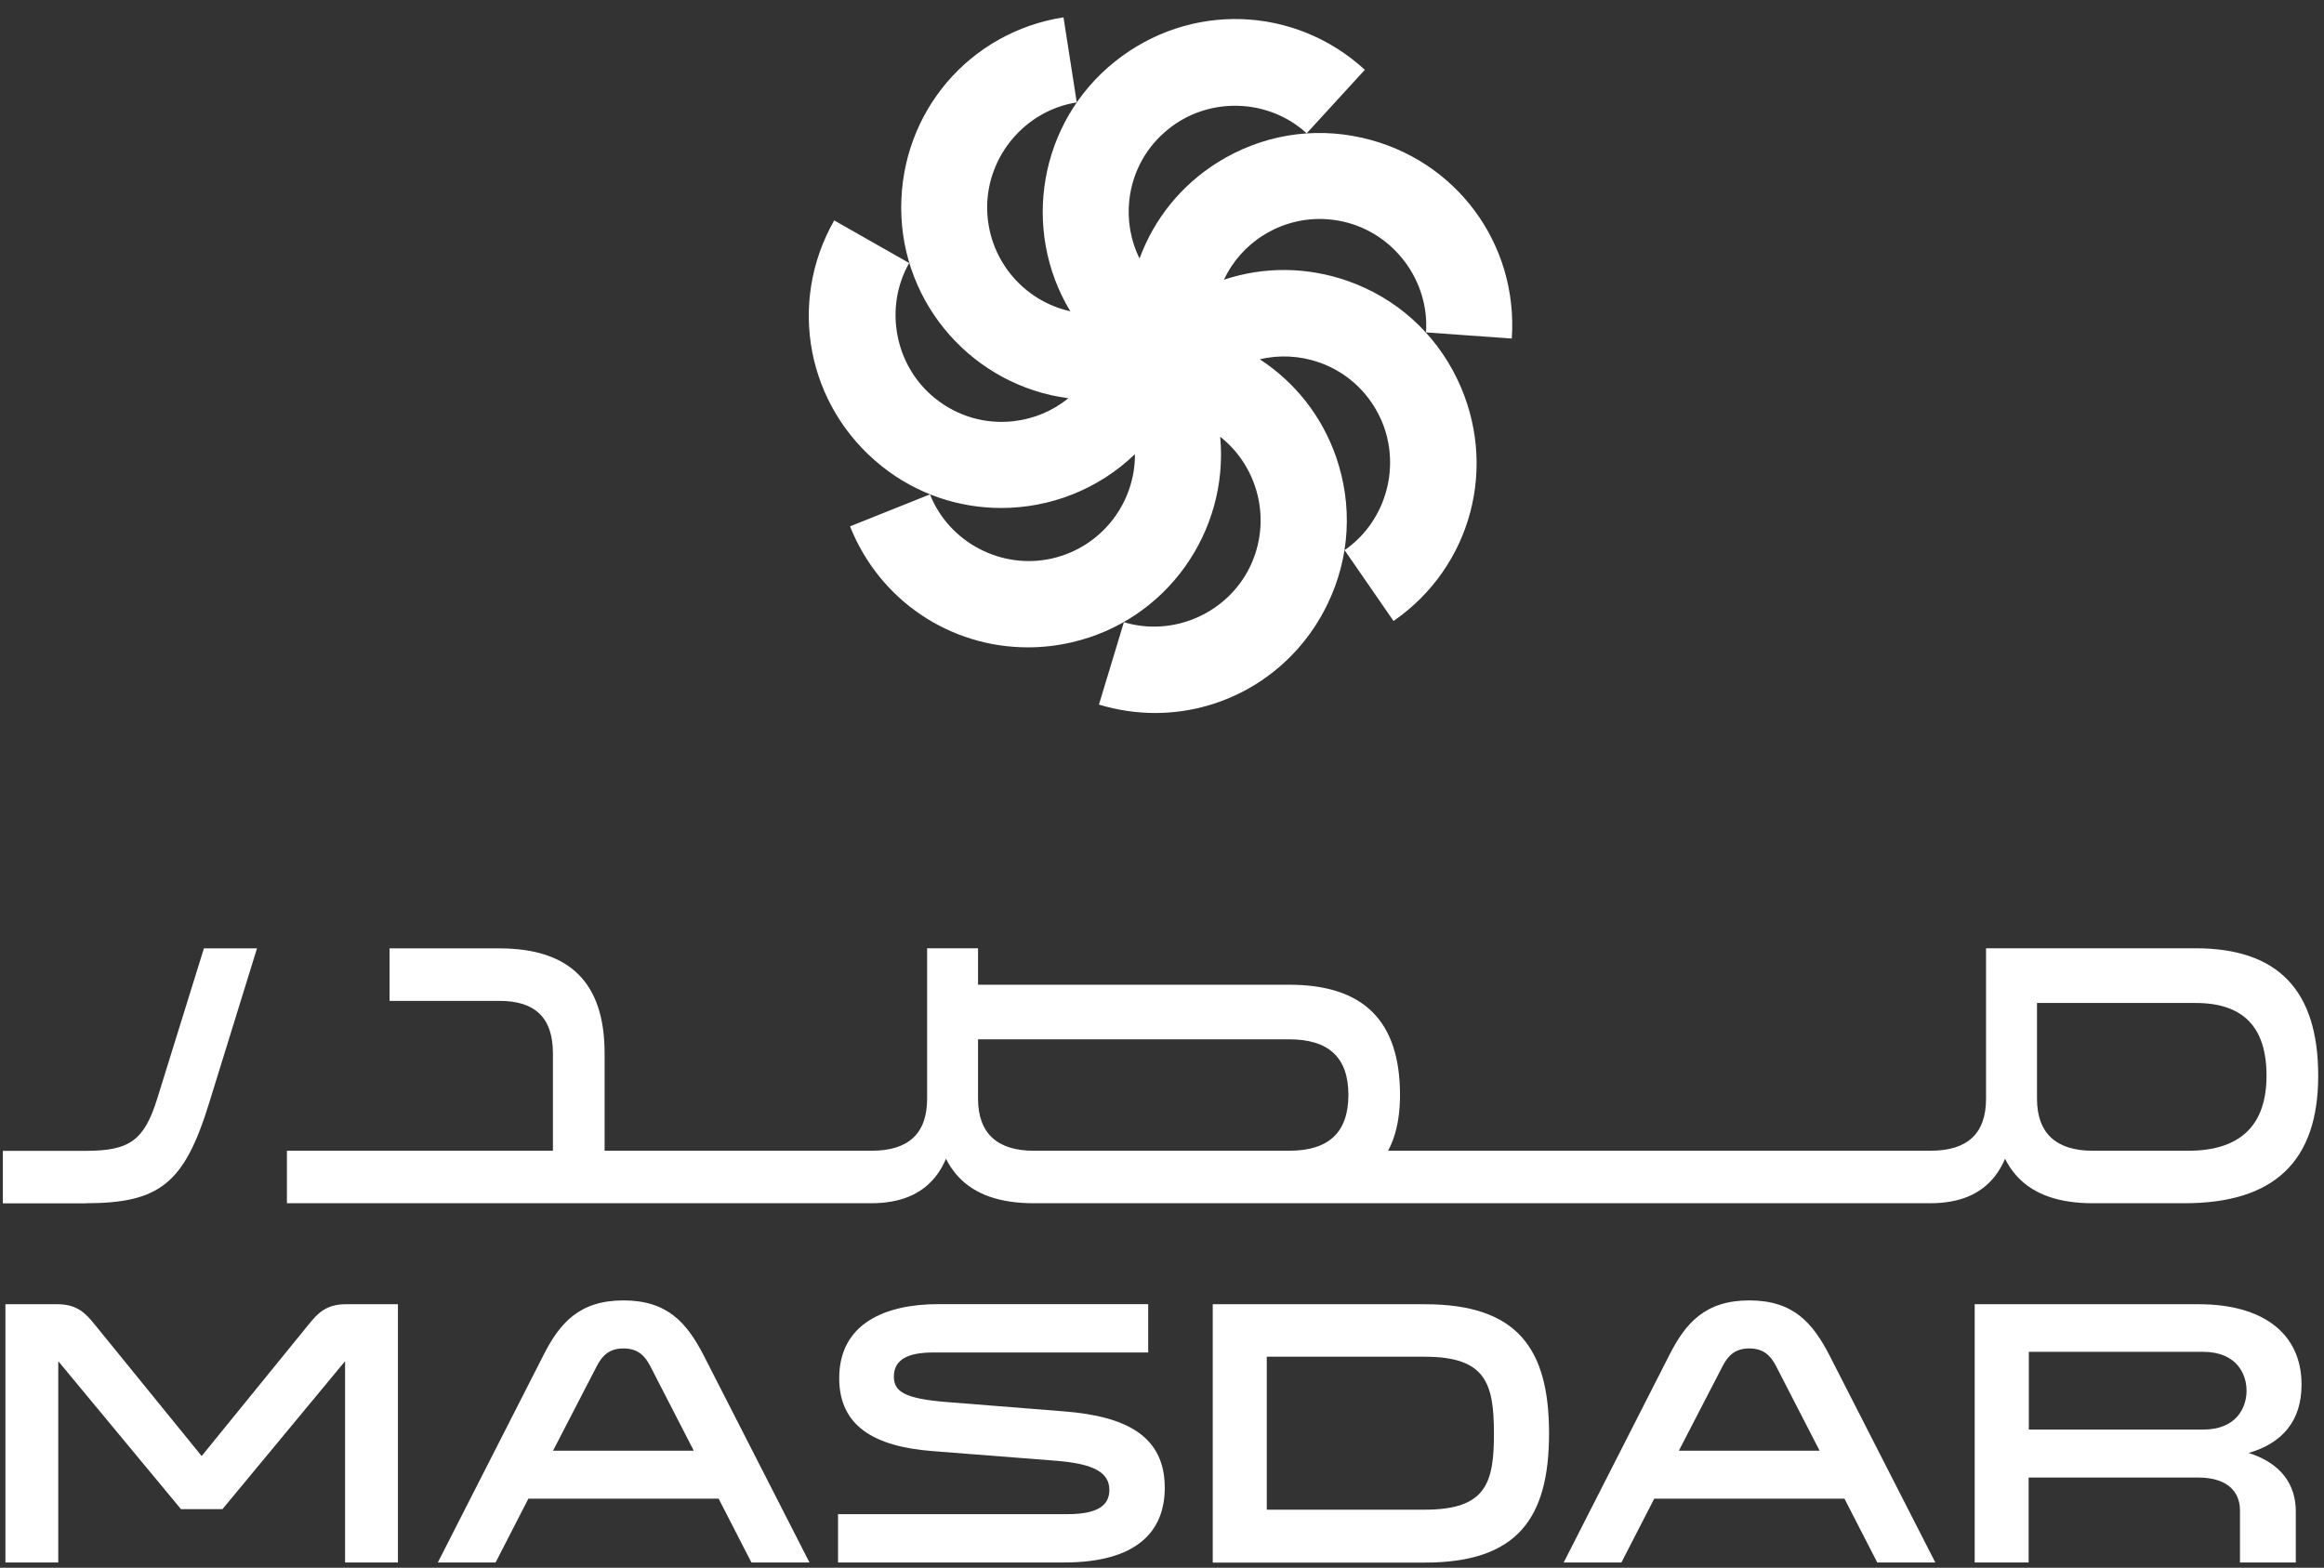 <svg width="83" height="56" viewBox="0 0 83 56" fill="none" xmlns="http://www.w3.org/2000/svg">
<rect x="0" y="0" width="83" height="56" fill="#333333" stroke="none"/>
<path d="M53.992 12.093C54.227 8.697 51.986 5.684 48.662 4.925C46.872 4.515 45.034 4.83 43.479 5.806C42.183 6.621 41.216 7.82 40.697 9.236C40.382 8.594 40.253 7.873 40.333 7.145C40.446 6.136 40.943 5.233 41.743 4.599C43.187 3.445 45.306 3.514 46.667 4.762L48.745 2.493C46.239 0.194 42.49 0.065 39.821 2.197C37.099 4.371 36.469 8.211 38.225 11.118C36.526 10.742 35.256 9.224 35.256 7.407C35.256 5.555 36.633 3.942 38.456 3.658L37.982 0.619C34.623 1.146 32.186 3.999 32.186 7.414C32.186 10.901 34.794 13.785 38.157 14.225C37.599 14.677 36.928 14.961 36.2 15.045C35.196 15.159 34.202 14.874 33.406 14.236C31.958 13.083 31.56 11 32.47 9.395L29.793 7.873C28.11 10.829 28.819 14.517 31.488 16.65C32.751 17.659 34.259 18.145 35.761 18.145C37.497 18.145 39.222 17.488 40.534 16.221C40.545 17.963 39.347 19.541 37.577 19.947C35.772 20.361 33.895 19.378 33.213 17.659L30.358 18.801C31.42 21.465 33.948 23.123 36.708 23.123C37.224 23.123 37.747 23.066 38.27 22.945C41.667 22.167 43.896 18.983 43.578 15.599C44.943 16.676 45.432 18.596 44.647 20.235C43.843 21.905 41.906 22.759 40.139 22.224L39.248 25.168C39.916 25.369 40.59 25.468 41.254 25.468C43.828 25.468 46.243 24.011 47.418 21.563C48.214 19.909 48.317 18.046 47.714 16.312C47.21 14.866 46.254 13.656 44.992 12.833C45.689 12.669 46.417 12.704 47.107 12.943C48.063 13.277 48.832 13.963 49.276 14.885C50.08 16.555 49.537 18.604 48.021 19.651L49.769 22.182C52.566 20.247 53.526 16.616 52.043 13.538C51.247 11.884 49.856 10.639 48.123 10.032C46.679 9.528 45.14 9.516 43.711 9.991C44.018 9.342 44.495 8.795 45.117 8.405C45.974 7.866 46.99 7.691 47.987 7.919C49.791 8.333 51.054 10.032 50.929 11.873L53.992 12.093Z" fill="white"/>
<path d="M2.081 48.621V55.811H0.193V46.587H2.065C2.778 46.587 3.089 46.951 3.373 47.3L7.202 52.009L11.031 47.3C11.316 46.951 11.623 46.587 12.339 46.587H14.212V55.811H12.324V48.621L7.945 53.906H6.463L2.081 48.621Z" fill="white"/>
<path d="M28.91 55.811H26.836L25.665 53.531H18.871L17.7 55.811H15.637L19.41 48.405C19.99 47.259 20.691 46.45 22.268 46.45C23.845 46.45 24.531 47.259 25.127 48.405L28.91 55.811ZM23.224 48.799C23.023 48.408 22.765 48.166 22.268 48.166C21.771 48.166 21.514 48.408 21.313 48.799L19.751 51.819H24.778L23.224 48.799Z" fill="white"/>
<path d="M38.126 54.085C39.26 54.085 39.62 53.736 39.62 53.22C39.62 52.597 39.066 52.29 37.747 52.18L33.285 51.831C31.211 51.668 29.972 50.928 29.972 49.228C29.972 47.274 31.617 46.583 33.516 46.583H41.007V48.31H33.338C32.436 48.31 31.924 48.553 31.924 49.175C31.924 49.687 32.273 49.956 33.782 50.078L38.028 50.416C40.196 50.59 41.599 51.281 41.599 53.14C41.599 54.703 40.602 55.811 38.001 55.811H29.93V54.085H38.126Z" fill="white"/>
<path d="M43.312 46.587H50.887C54.189 46.587 55.323 48.166 55.323 51.201C55.323 54.236 54.189 55.815 50.887 55.815H43.312V46.587ZM50.887 48.462H45.242V53.925H50.887C53.082 53.925 53.355 52.969 53.355 51.201C53.351 49.433 53.082 48.462 50.887 48.462Z" fill="white"/>
<path d="M69.118 55.811H67.045L65.873 53.531H59.08L57.908 55.811H55.846L59.618 48.405C60.198 47.259 60.899 46.45 62.476 46.45C64.053 46.45 64.74 47.259 65.335 48.405L69.118 55.811ZM63.432 48.799C63.231 48.408 62.973 48.166 62.476 48.166C61.98 48.166 61.722 48.408 61.521 48.799L59.959 51.819H64.986L63.432 48.799Z" fill="white"/>
<path d="M78.532 46.587C80.795 46.587 82.198 47.612 82.198 49.459C82.198 50.753 81.511 51.55 80.31 51.899C81.481 52.275 81.993 53.034 81.993 53.99V55.811H79.999V53.948C79.999 53.436 79.714 52.776 78.49 52.776H72.451V55.811H70.525V46.587H78.532ZM78.683 51.064C79.87 51.064 80.234 50.283 80.234 49.676C80.234 49.069 79.87 48.287 78.683 48.287H72.458V51.064H78.683Z" fill="white"/>
<path d="M3.059 42.979C5.697 42.979 6.581 42.277 7.464 39.416L9.178 33.876H7.282L5.618 39.234C5.151 40.729 4.643 41.108 3.059 41.108H0.102V42.983H3.059V42.979ZM74.737 42.979H78.024C81.219 42.979 82.793 41.484 82.793 38.425C82.793 35.367 81.352 33.872 78.414 33.872H70.93V39.245C70.93 40.493 70.267 41.104 68.944 41.104H36.917C35.632 41.104 34.93 40.493 34.93 39.245V33.872H33.111V39.245C33.111 40.493 32.447 41.104 31.124 41.104H10.247V42.979H31.116C33.156 42.979 34.146 41.742 34.146 39.245H33.365C33.365 41.742 34.521 42.979 36.913 42.979H68.94C70.98 42.979 71.969 41.742 71.969 39.245H71.188C71.188 41.742 72.344 42.979 74.737 42.979ZM78.153 41.104H74.737C73.451 41.104 72.75 40.493 72.75 39.245V35.189L72.307 35.826H78.414C80.116 35.826 80.947 36.684 80.947 38.425C80.947 40.182 80.025 41.104 78.153 41.104ZM17.836 33.876H13.913V35.751H17.836C19.122 35.751 19.747 36.361 19.747 37.625V41.681H21.593V37.621C21.593 35.109 20.357 33.876 17.836 33.876ZM46.038 41.104V42.717C48.703 42.717 50 41.533 50 39.116C50 36.464 48.7 35.174 46.038 35.174H33.876V37.124H46.038C47.456 37.124 48.157 37.773 48.157 39.112C48.154 40.455 47.452 41.104 46.038 41.104Z" fill="white"/>
</svg>
